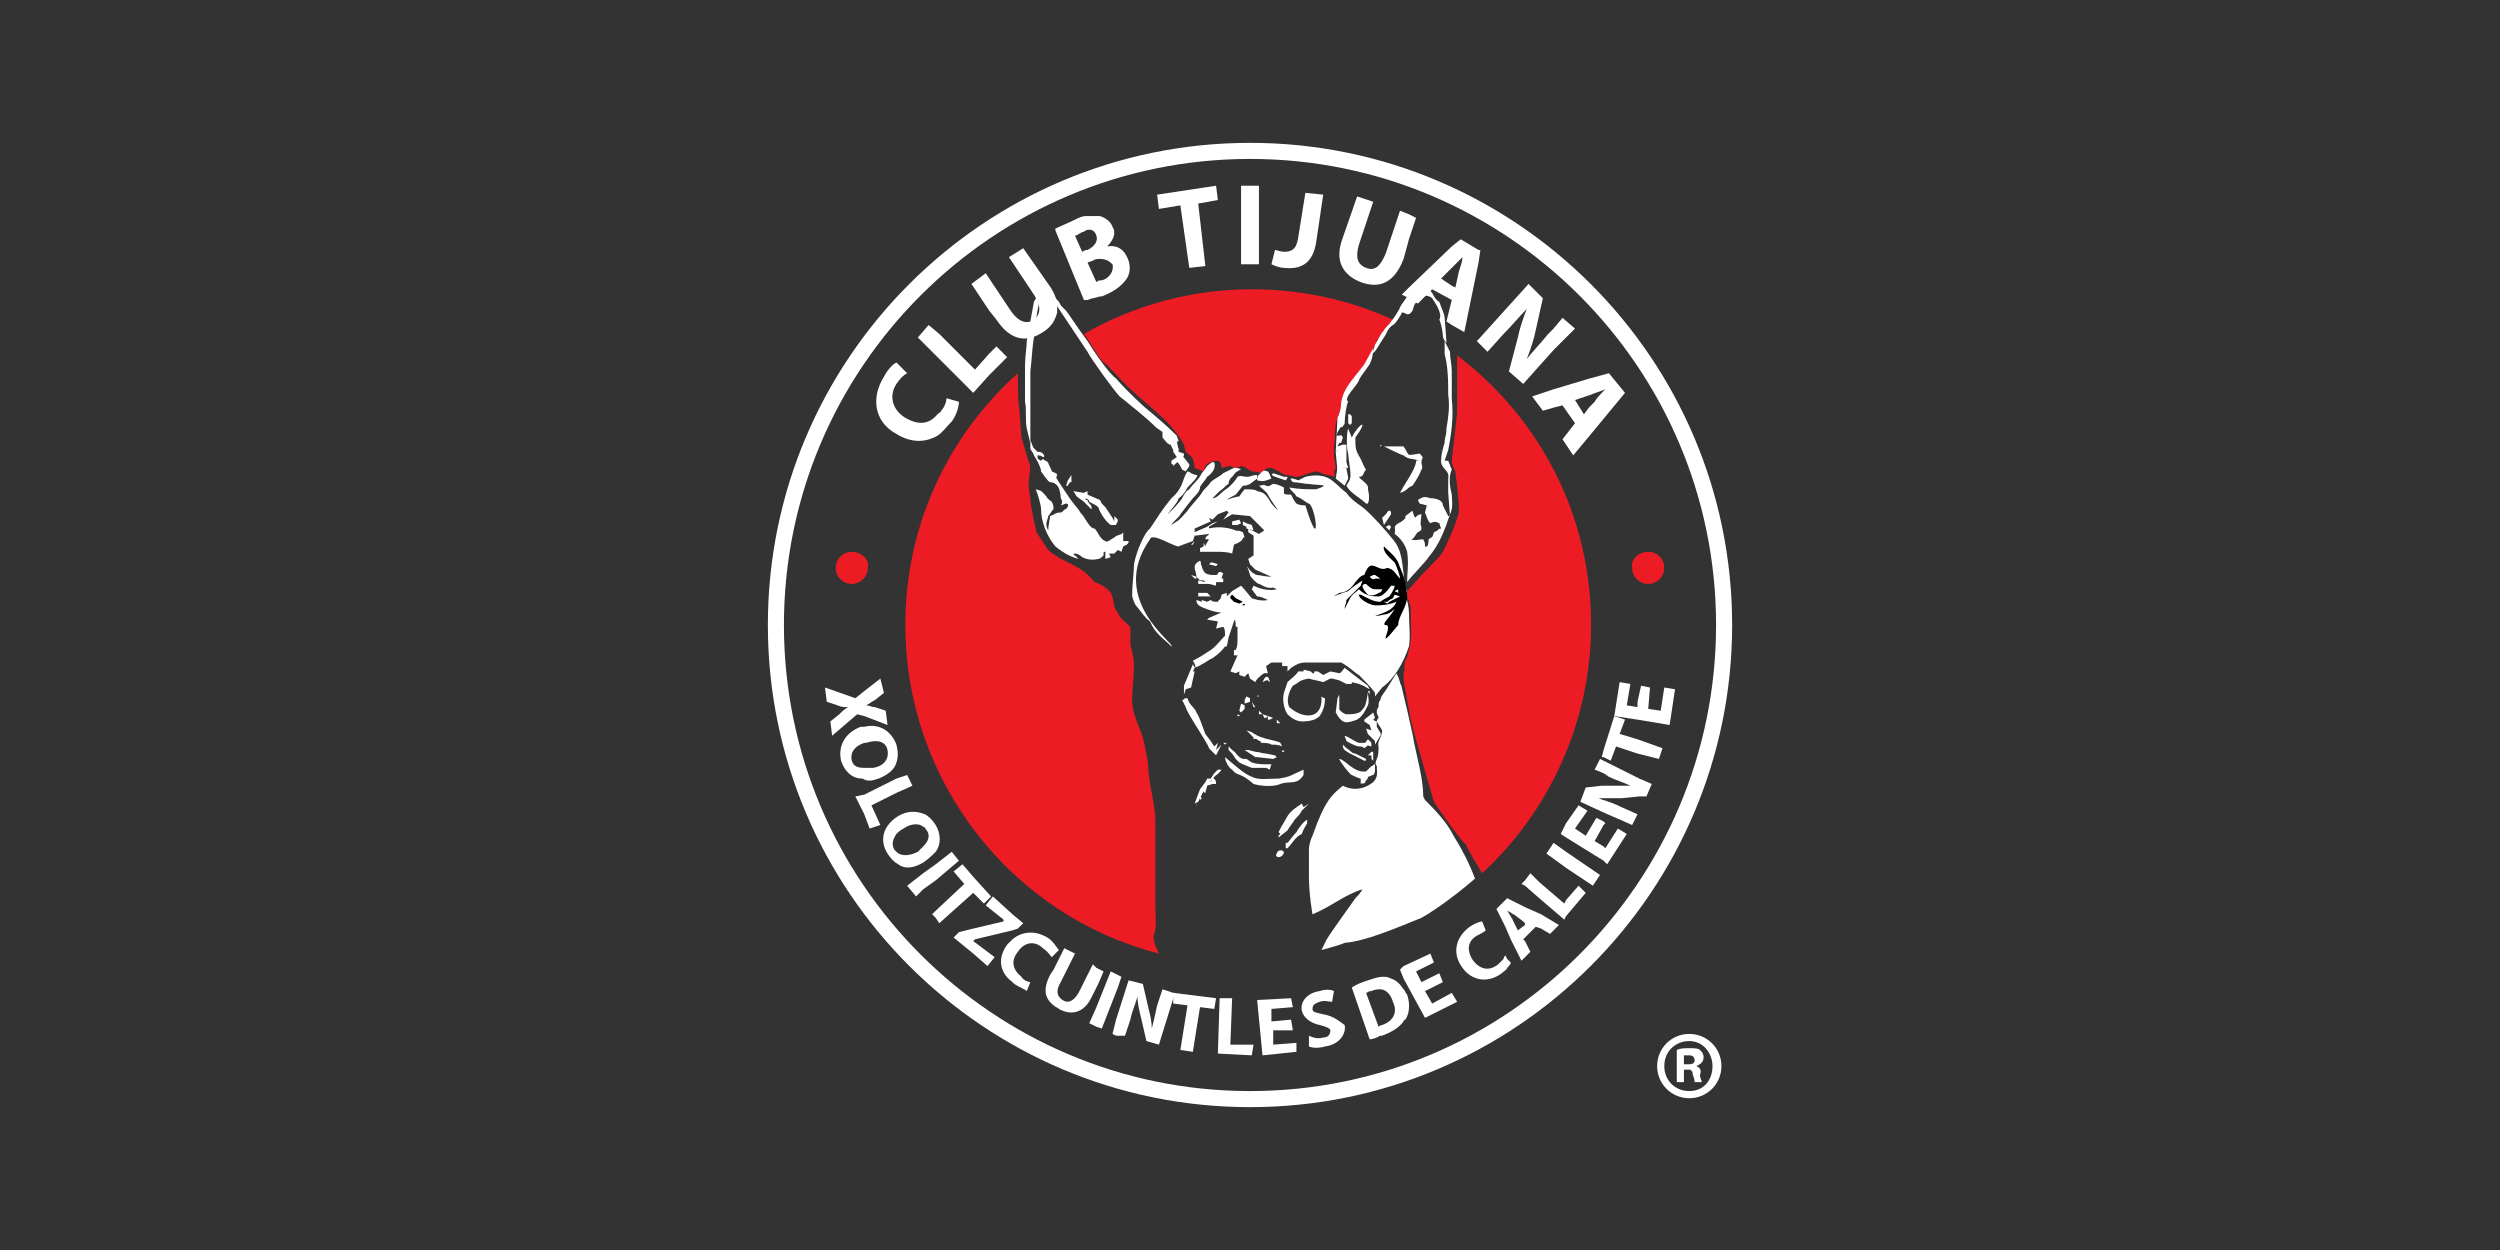 <svg xmlns="http://www.w3.org/2000/svg" xmlns:xlink="http://www.w3.org/1999/xlink" id="Capa_1" x="0px" y="0px" viewBox="0 0 140 70" style="enable-background:new 0 0 140 70;" xml:space="preserve"><rect x="0" y="0" width="140" height="70" fill="#333333" stroke="none"/><style type="text/css">	.st0{fill:none;}	.st1{fill:#FFFFFF;}	.st2{fill:#ED1C24;}</style><rect x="0.2" y="0.1" class="st0" width="139.7" height="69.8"></rect><g>	<path class="st1" d="M70,8C55.1,8,43,20.1,43,35c0,14.9,12.1,27,27,27s27-12.1,27-27C97,20.1,84.9,8,70,8z M70,61.1  c-14.4,0-26.1-11.7-26.1-26.1C43.9,20.6,55.6,8.9,70,8.9c14.4,0,26.1,11.7,26.1,26.1C96.1,49.4,84.4,61.1,70,61.1z"></path>	<path class="st2" d="M64.7,50.8c0-1.5,0-3.3,0-4.8c0-1-0.4-2.2-0.4-3.1c0-0.3-0.2-1.1-0.3-1.6c-0.2-0.6-0.6-1.4-0.6-2  c0-0.7,0.1-1.4,0.1-2.1c0-0.4-0.1-0.7-0.2-1.1l0-1c-0.2-0.2-0.6-0.5-0.6-0.6c0,0-0.3-0.5-0.3-0.5c0-0.1-0.1-0.7-0.2-0.8  c-0.2-0.3-0.6-0.5-0.9-0.6c-0.9-1.1-1.7-1-2.6-1.8c-0.2-0.3-0.4-0.6-0.6-0.9c-0.1-0.1-0.4-1.7-0.4-1.9c0-0.2-0.1-0.6-0.1-0.9l0.1-1  c-0.2-0.5-0.3-1-0.5-1.6c0,0-0.1-1.4-0.1-1.4c-0.1-0.7-0.1-1.5-0.1-2.2c-3.9,3.5-6.3,8.5-6.3,14.1c0,8.8,6,16.3,14.2,18.4  c-0.2-0.4-0.3-0.7-0.3-1C64.8,52,64.7,51.2,64.7,50.8z"></path>	<path class="st2" d="M63.1,21.6c0.6,0.6,2,1.7,2.5,2.3c0,0,0.5,0.6,0.7,1c0,0.1,0.1,0.3,0.1,0.4c0.1,0.1,0.4,0.3,0.4,0.4  c0,0,0.1,0.3,0.1,0.5l0.5,0.2l0.1-0.3c0-0.1,0.4-0.3,0.6-0.3c0.2,0,0.3,0.1,0.3,0.4c0.1,0,0.3-0.1,0.4-0.1c0.2,0,0.3,0.1,0.4,0.1  c0.1,0,0.3-0.1,0.3-0.1c0.2,0,0.4,0.2,0.6,0.3c0.2,0,0.3,0,0.5,0.1c0.2-0.2,0.3-0.3,0.5-0.3c0.3,0,0.6,0.3,0.9,0.4  c0.2,0,0.5,0.1,0.6,0.1c0.3,0,0.8-0.3,1.2-0.3c0.2,0.1,0.4,0.2,0.6,0.2l0.3,0.1c0.1-0.1,0-0.2,0-0.3c0,0,0.1-0.1,0.1-0.2  c0-0.2-0.1-0.5-0.1-0.7c0-0.2,0-0.3,0-0.5c0.1-0.5,0-1.1,0.2-1.6c0.1-0.2,0.2-0.3,0.2-0.5c0.1-0.2,0.1-0.5,0.1-0.7  c0.1-0.2,0.2-0.4,0.3-0.6c0.3-0.4,0.7-0.9,1-1.3c0.1,0,0.1-0.1,0.2-0.1c0.1-0.5,0.3-1,0.6-1.4c0.2-0.2,0.4-0.5,0.6-0.7  c0-0.1,0.1-0.1,0.1-0.2c-2.4-1.1-5.1-1.7-7.9-1.7c-3.4,0-6.6,0.9-9.4,2.5c0.3,0.4,0.7,1.1,1,1.5C62,20.4,62.7,21.2,63.1,21.6z"></path>	<path class="st2" d="M89.1,35c0-6.2-2.9-11.6-7.5-15.1c0,0.1,0,0.2,0,0.3c0,0.4,0,1,0,1.1c0,0.6,0,1.2,0,1.8l-0.3,2.7  c0,0.2,0.1,0.4,0.2,0.6c0.1,0.8,0.2,1.6,0.2,2.3c-0.3,1-0.6,1.6-0.9,2.2c-0.2,0.3-0.5,0.6-1,1.1c-0.4,0.4-0.6,0.7-1,1.1v0.2v0.2  l0.1,0.1l0,0.1L79,34l0,0.3l0,0.1c0,0.7,0.1,1.3-0.1,2l-0.1,0.4L78.7,37c-0.1,0.2,0,0.5-0.1,0.7l0,0.4l0.4,2.2  c0.1,0.5,1.3,4.6,1.3,4.6l0.2,0.3c0.2,0.3,1.4,2,1.6,2.1c0.1,0.3,0.6,1.1,0.9,1.6C86.7,45.5,89.1,40.5,89.1,35z"></path>	<g>		<path class="st1" d="M90.1,20.9L89,21.2l-2,0.6l-1.2,0.4l0.6,0.8l0.7-0.2l0.4-0.1l0.7,1l-0.7,0.9l0.6,0.9l1-1.2l1.9-2.3L90.1,20.9   z M89.3,22.5L89,22.8l-0.3,0.4l-0.5-0.8l0.9-0.3l0,0c0.2-0.1,0.6-0.2,0.8-0.3l0,0C89.7,22,89.4,22.3,89.3,22.5"></path>		<path class="st1" d="M62,13.8L62,13.8c0.4-0.4,0.5-0.8,0.3-1.1c-0.1-0.3-0.4-0.5-0.7-0.6c0,0,0,0-0.1,0c-0.2,0-0.4,0-0.7,0   c-0.2,0-0.4,0.1-0.6,0.2c-0.4,0.2-0.9,0.4-1.1,0.5l0,0l0,0.1l1.6,3.9c0.1,0,0.1,0,0.2,0c0.2-0.1,0.4-0.1,0.7-0.2c0,0,0.1,0,0.1,0   c0.8-0.3,1.2-0.7,1.4-1c0.2-0.3,0.2-0.7,0.1-1C63,14,62.6,13.7,62,13.8 M60.6,14.1l-0.4-0.9c0.1,0,0.2-0.1,0.4-0.2   c0.1,0,0.2-0.1,0.2-0.1c0.3-0.1,0.5,0,0.6,0.3c0.1,0.3-0.1,0.6-0.5,0.8l-0.1,0L60.6,14.1z M61.7,15.7c0,0-0.1,0-0.1,0   c-0.1,0-0.2,0.1-0.2,0.1l-0.5-1.1l0.3-0.1c0.1-0.1,0.3-0.1,0.4-0.1c0.3,0,0.5,0.1,0.7,0.3C62.4,15.2,62.1,15.6,61.7,15.7"></path>		<path class="st1" d="M58.7,15.9l-1.4-2l-0.8,0.5l1.4,2.1c0.4,0.6,0.4,1.1,0,1.4c-0.4,0.3-0.9,0.1-1.3-0.5l-1.2-1.8l-0.2-0.3   l-0.8,0.6l1,1.5l0.4,0.5c0.8,1.2,1.7,1.3,2.6,0.7c0.5-0.3,0.7-0.7,0.8-1.1c0-0.2,0-0.4,0-0.6C59.1,16.6,59,16.3,58.7,15.9"></path>		<polygon class="st1" points="55.4,19.8 54.6,20.7 52.6,18.7 52,18.2 51.4,18.9 52.6,20.1 54.5,22 55.4,21 56.4,20 55.8,19.4   "></polygon>		<path class="st1" d="M52.7,23c0,0.1-0.1,0.1-0.2,0.2c-0.5,0.6-1.1,0.6-1.8,0.2c-0.8-0.5-0.9-1.3-0.5-1.9c0.2-0.3,0.4-0.5,0.6-0.6   l-0.6-0.6c-0.2,0.1-0.5,0.4-0.7,0.8c-0.7,1.1-0.6,2.5,0.7,3.2c0.8,0.5,1.6,0.5,2.3,0.1c0.3-0.2,0.5-0.5,0.8-0.8   c0.3-0.4,0.4-0.9,0.4-1.1L53,22.3C53,22.5,52.9,22.8,52.7,23"></path>		<polygon class="st1" points="68.1,10.4 64.8,10.9 64.9,11.7 66.1,11.5 66.6,15 67.5,14.9 67.1,11.4 68.2,11.2   "></polygon>		<path class="st1" d="M88.2,18.4l-0.7-0.6L87,18.4l-0.3,0.3c-0.4,0.5-0.8,0.9-1.2,1.4l0,0c0.2-0.5,0.4-1.1,0.5-1.6l0.4-1.8   l-0.8-0.8L82.8,19l-0.1,0.1l0.1,0.1l0.5,0.5l0.9-1c0.5-0.5,0.9-1,1.3-1.4l0,0c-0.2,0.5-0.4,1.1-0.5,1.6l-0.5,1.9l0.8,0.7l1.7-1.9   L88.2,18.4z"></path>		<path class="st1" d="M78.9,13.4l0.4-1.2L78.9,12l-0.5-0.2l-0.8,2.4c-0.3,0.7-0.6,1-1.1,0.8c-0.5-0.2-0.6-0.6-0.4-1.3l0.8-2.4   L76,11l-0.8,2.3c-0.5,1.3,0,2.1,1,2.5c1.1,0.4,1.9,0,2.4-1.3L78.9,13.4z"></path>		<rect x="69.5" y="10.4" class="st1" width="1" height="4.4"></rect>		<path class="st1" d="M82.9,14L82.8,14l-1-0.6l-0.5,0.4l-2.4,2.3l-0.4,0.4l0.4,0.2l0.5,0.3l0.8-0.8l1.1,0.6L81,18l0.3,0.2l0.7,0.4   l0.8-3.9L82.9,14z M81.7,15.2l-0.2,0.9L81.3,16l-0.6-0.4l0.6-0.6l0,0c0.2-0.2,0.4-0.4,0.6-0.6l0,0C81.9,14.6,81.8,14.9,81.7,15.2"></path>		<path class="st1" d="M72.7,13.3c-0.1,0.7-0.4,0.8-0.8,0.8c-0.2,0-0.4-0.1-0.5-0.1l-0.2,0.8c0.2,0.1,0.5,0.2,0.7,0.2   c0.9,0.1,1.6-0.2,1.8-1.4l0.4-2.7l-1-0.1L72.7,13.3z"></path>		<polygon class="st1" points="54.6,52.6 56.7,52.1 57,52 57.3,51.7 56.7,51.2 55.6,50.2 55.2,50.7 56.2,51.5 56.2,51.6 54.5,52    53.7,52.2 53.4,52.5 54.5,53.4 55.3,54.1 55.7,53.6 54.5,52.7   "></polygon>		<path class="st1" d="M61.8,54.4l-0.4-0.2L61.2,54l-0.8,1.6c-0.3,0.5-0.6,0.6-0.9,0.4c-0.3-0.2-0.4-0.5-0.1-1l0.8-1.6l-0.6-0.3   l-0.6,1.2l-0.2,0.3c-0.4,0.8-0.3,1.3,0.2,1.7c0.1,0.1,0.2,0.1,0.3,0.2c0.7,0.4,1.4,0.2,1.8-0.6l0.4-0.8L61.8,54.4z"></path>		<path class="st1" d="M65.7,55.6l-0.6-0.2l-0.3,0.9c-0.1,0.5-0.2,0.9-0.3,1.3l0,0c0-0.4-0.1-0.8-0.2-1.2L64,55.1l-0.8-0.2l-0.7,2.2   l-0.2,0.8l0.2,0.1L63,58l0.3-0.9c0.1-0.5,0.3-0.9,0.4-1.3l0,0c0,0.4,0.1,0.8,0.2,1.2l0.3,1.3l0.7,0.2l0.9-2.9L65.7,55.6L65.7,55.6   L65.7,55.6z"></path>		<path class="st1" d="M58.9,53.6L58.9,53.6l0.4-0.4c-0.1-0.1-0.2-0.3-0.4-0.5c0,0-0.1-0.1-0.1-0.1c-0.7-0.5-1.5-0.5-2.1,0   c-0.1,0.1-0.2,0.2-0.3,0.3c-0.5,0.7-0.5,1.5,0.3,2.1c0,0,0.1,0.1,0.1,0.1c0.3,0.2,0.6,0.3,0.7,0.4l0.2-0.5c-0.1,0-0.4-0.1-0.5-0.3   c-0.5-0.4-0.6-0.9-0.2-1.4c0.4-0.6,1-0.6,1.4-0.2C58.7,53.3,58.8,53.5,58.9,53.6"></path>		<polygon class="st1" points="62.8,54.7 62.6,54.6 62.2,54.4 61.4,56.4 61,57.3 61.4,57.5 61.7,57.6 62.6,55.3   "></polygon>		<polygon class="st1" points="50.2,44.4 51.1,44 50.8,43.4 50.2,43.6 48.4,44.5 47.9,44.6 48.4,45.6 48.7,46.4 49.3,46.2    48.8,45.1   "></polygon>		<polygon class="st1" points="54.5,50 55.1,50.6 55.5,50.2 54.5,49.1 53.9,48.4 53.4,48.8 54,49.5 52.4,51 52.2,51.2 52.4,51.4    52.6,51.7 54.5,50   "></polygon>		<path class="st1" d="M48.4,40.1l1.3,0.5l-0.1-0.8l-0.6-0.2c-0.2,0-0.3-0.1-0.5-0.1l0,0c0.2-0.1,0.3-0.2,0.5-0.3l0.5-0.4L49.3,38   l-0.9,0.7l-0.5,0.4l-1.7-0.6l0.1,0.8l0.6,0.2c0.2,0.1,0.4,0.1,0.6,0.1l0,0c-0.2,0.1-0.3,0.2-0.5,0.4l-0.5,0.4l0.1,0.8L48,40   L48.4,40.1z"></path>		<path class="st1" d="M49.2,43.6c0.5-0.2,0.9-0.5,1-0.9c0.1-0.3,0.1-0.6,0-1l0,0c-0.3-0.8-1-1.2-1.8-1c-0.1,0-0.1,0-0.2,0   c-0.8,0.3-1.3,1-1.1,1.9c0.2,0.6,0.6,1,1.2,1C48.6,43.8,48.9,43.7,49.2,43.6 M47.7,42.6c-0.1-0.4,0.1-0.8,0.7-1c0,0,0,0,0.1,0   c0.6-0.2,1.1-0.1,1.2,0.4c0.1,0.5-0.2,0.9-0.8,1C48.7,43,48.5,43,48.4,43C48,43,47.8,42.9,47.7,42.6"></path>		<polygon class="st1" points="53.7,48.2 53.3,47.7 52.4,48.4 51.7,48.9 50.8,49.6 51.3,50.2 51.7,49.8 52.4,49.3   "></polygon>		<path class="st1" d="M51.7,48.3C51.8,48.3,51.8,48.3,51.7,48.3c0.3-0.2,0.5-0.4,0.7-0.6c0.3-0.4,0.3-1,0-1.5c0,0,0,0,0,0   c-0.2-0.3-0.4-0.5-0.6-0.6c-0.5-0.2-1-0.2-1.5,0.1c0,0,0,0,0,0c-0.8,0.5-1.1,1.3-0.6,2.1c0.2,0.3,0.4,0.5,0.6,0.6   C50.7,48.7,51.2,48.6,51.7,48.3 M50.2,47.7c0,0-0.1-0.1-0.1-0.1c-0.2-0.3-0.1-0.6,0.1-0.9c0.1-0.1,0.2-0.2,0.4-0.3   c0.4-0.3,0.9-0.3,1.1-0.1c0.1,0,0.1,0.1,0.2,0.2c0.2,0.3,0.1,0.6-0.2,0.9c-0.1,0.1-0.2,0.2-0.3,0.3C51,47.9,50.5,48,50.2,47.7"></path>		<polygon class="st1" points="90.7,41.1 91,40.3 90.4,40.1 89.8,42 89.7,42.4 89.8,42.4 90.2,42.6 90.5,41.8 91.7,42.2 92.9,42.5    93.1,41.9 91.7,41.4   "></polygon>		<polygon class="st1" points="87,47.2 86.6,47.8 87.7,48.6 89.2,49.6 89.6,49 87.7,47.7   "></polygon>		<path class="st1" d="M85.4,50.8l-0.8-0.4l-0.2-0.1l-0.1,0.1l-0.5,0.5l0.5,1l0.3,0.7l0.6,1.2l0.2-0.2l0.3-0.3l-0.3-0.6l-0.1-0.1   l0.1-0.1l0.6-0.6l0.3,0.1l0.5,0.3l0.5-0.5l-1-0.6L85.4,50.8z M85.4,51.8L85,52.1l-0.3-0.6c0-0.1-0.1-0.1-0.1-0.2   c-0.1-0.1-0.1-0.2-0.2-0.3l0,0l0.2,0.1c0.1,0.1,0.2,0.1,0.3,0.2l0.4,0.3l0.1,0.1L85.4,51.8z"></path>		<polygon class="st1" points="89.9,47.5 89.8,47.4 89.3,47.1 89.8,46.2 89.9,46.1 89.8,46 89.4,45.8 88.8,46.8 88.2,46.4    88.9,45.4 88.4,45.1 87.7,46.1 87.4,46.7 87.7,46.9 89.8,48.2 90,48.4 91.1,46.7 90.6,46.4   "></polygon>		<polygon class="st1" points="87.7,50.4 87.6,50.6 86.2,49.4 85.7,48.9 85.4,49.3 85.2,49.5 85.4,49.6 86.2,50.3 87.6,51.5    87.7,51.3 88.8,50 88.4,49.6   "></polygon>		<polygon class="st1" points="93.2,38.5 93,39.8 92.3,39.7 92.4,38.5 91.9,38.4 91.7,39.3 91.7,39.6 91.1,39.5 91.3,38.3    90.7,38.2 90.4,40.1 91.7,40.3 93.5,40.6 93.8,38.6   "></polygon>		<path class="st1" d="M89.8,42.6l-0.2-0.1l-0.3,0.6l0.5,0.2l0.3,0.2c0.4,0.2,0.8,0.3,1.2,0.5l0,0c-0.4,0-0.8,0-1.2,0l-0.4,0   l-0.9,0.1l-0.3,0.8l1.3,0.6l1.6,0.7l0.3-0.6l-0.9-0.4c-0.4-0.2-0.7-0.3-1-0.4c-0.1,0-0.2-0.1-0.3-0.1l0,0c0.1,0,0.2,0,0.3,0   c0.3,0,0.7,0,1,0l1-0.1l0.4,0l0.3-0.7l-0.7-0.3L89.8,42.6z"></path>		<polygon class="st1" points="69,55.9 68.3,55.9 68.2,59 70.1,59.1 70.2,58.5 68.9,58.5   "></polygon>		<polygon class="st1" points="71.3,58.5 71.3,57.7 72.4,57.7 72.3,57.1 71.2,57.2 71.2,56.5 72.4,56.4 72.3,55.9 70.4,56    70.7,59.1 72.6,58.9 72.6,58.4   "></polygon>		<path class="st1" d="M84.3,53.5c0,0-0.1,0.1-0.1,0.2c-0.1,0.1-0.2,0.2-0.3,0.3c-0.5,0.4-1,0.3-1.4-0.2c-0.4-0.6-0.3-1.1,0.2-1.4   c0.2-0.1,0.4-0.2,0.5-0.3l-0.2-0.5c-0.1,0-0.4,0.1-0.7,0.3c-0.8,0.6-1,1.5-0.4,2.3c0.5,0.7,1.4,0.9,2.2,0.3c0,0,0,0,0,0   c0.1-0.1,0.3-0.2,0.3-0.3c0.1-0.1,0.2-0.2,0.2-0.3l-0.2-0.2L84.3,53.5z"></path>		<polygon class="st1" points="65.7,55.6 65.7,55.6 65.7,55.6 65.7,55.9 65.7,56.2 65.7,56.2 66.5,56.3 66.1,58.8 66.8,58.9    67.2,56.4 68,56.5 68.1,55.9 65.7,55.6   "></polygon>		<path class="st1" d="M74.1,56.8c-0.4-0.1-0.6-0.1-0.6-0.3c0-0.2,0.1-0.3,0.4-0.4c0.3-0.1,0.5,0,0.7,0l0.1-0.6   c-0.2-0.1-0.5-0.1-0.8,0c-0.7,0.1-1.1,0.6-1,1.1c0.1,0.4,0.5,0.7,1,0.8c0.4,0.1,0.6,0.2,0.6,0.3c0,0.2-0.1,0.4-0.4,0.4   c-0.3,0.1-0.6,0-0.8-0.1l0,0.6c0.2,0.1,0.6,0.1,0.9,0c0.8-0.1,1.2-0.7,1.1-1.2C75,57.2,74.7,56.9,74.1,56.8"></path>		<polygon class="st1" points="80.2,56.2 79.8,55.5 80.8,55 80.6,54.5 79.6,55 79.3,54.4 80.3,53.9 80.1,53.4 78.6,54.1 78.4,54.3    78.6,54.8 79.8,57 81.6,56.1 81.3,55.6   "></polygon>		<path class="st1" d="M78.6,55.4c-0.2-0.3-0.4-0.5-0.7-0.6c-0.2-0.1-0.3-0.1-0.5-0.1c-0.2,0-0.5,0.1-0.8,0.2   c-0.3,0.1-0.6,0.2-0.9,0.4l1,2.9c0.2,0,0.4-0.1,0.6-0.2c0,0,0.1,0,0.1,0c0.5-0.2,0.9-0.4,1.2-0.8c0,0,0-0.1,0.1-0.1   c0.2-0.3,0.3-0.8,0.1-1.4C78.7,55.6,78.7,55.5,78.6,55.4 M77.4,57.4C77.4,57.4,77.4,57.4,77.4,57.4c-0.1,0-0.2,0.1-0.2,0.1   l-0.7-1.9c0.1,0,0.1-0.1,0.3-0.1c0.2-0.1,0.4-0.1,0.5-0.1c0.3,0,0.6,0.3,0.7,0.7C78.3,56.7,78,57.2,77.4,57.4"></path>		<path class="st1" d="M94.6,57.9L94.6,57.9L94.6,57.9c-1,0-1.8,0.8-1.8,1.8c0,1,0.8,1.8,1.8,1.8c0,0,0,0,0,0c1,0,1.8-0.8,1.8-1.8   C96.4,58.7,95.6,57.9,94.6,57.9 M94.6,61.1L94.6,61.1c-0.8,0-1.4-0.6-1.4-1.4c0-0.8,0.6-1.4,1.4-1.4h0c0,0,0,0,0,0   c0.8,0,1.3,0.7,1.3,1.4C95.9,60.5,95.4,61.1,94.6,61.1 M95,59.7L95,59.7c0.2-0.1,0.4-0.2,0.4-0.5c0-0.2-0.1-0.3-0.2-0.4   c-0.1-0.1-0.3-0.1-0.6-0.1l0,0c-0.3,0-0.5,0-0.7,0.1v1.8h0.4v-0.7h0.2c0,0,0.1,0,0.1,0c0.1,0,0.2,0.1,0.2,0.3   c0.1,0.2,0.1,0.4,0.1,0.4h0.4c0-0.1-0.1-0.2-0.1-0.4C95.3,59.9,95.2,59.8,95,59.7 M94.6,59.6c0,0-0.1,0-0.1,0h-0.2v-0.5   c0,0,0.1,0,0.2,0c0,0,0.1,0,0.1,0c0.2,0,0.3,0.1,0.3,0.3C94.9,59.5,94.8,59.6,94.6,59.6"></path>	</g>	<path class="st2" d="M92.3,30.9c0.5,0,0.9,0.4,0.9,0.9c0,0.5-0.4,0.9-0.9,0.9c-0.5,0-0.9-0.4-0.9-0.9  C91.3,31.3,91.8,30.9,92.3,30.9"></path>	<path class="st2" d="M47.7,30.9c-0.5,0-0.9,0.4-0.9,0.9c0,0.5,0.4,0.9,0.9,0.9s0.9-0.4,0.9-0.9C48.7,31.3,48.2,30.9,47.7,30.9"></path>	<path class="st1" d="M73.9,53.2L73.9,53.2L73.9,53.2z"></path>	<path class="st1" d="M74,53.2c0.1-0.2,0.3-0.6,0.3-0.6c0.3-0.5,1.4-2,1.6-2.3c0.1-0.1,0.3-0.3,0.4-0.5c-1,0.3-1.8,1-2.8,1.4  c0,0-0.2-1.1-0.2-2.1c0-0.6,0-1.2,0-1.5c0-0.3,0.1-0.6,0.2-0.8c0.7-2,1.1-2.3,1.7-2.8c0.6,0.3,1.2,0.2,1.7-0.2  c0.3-0.3,0.2-0.6,0.2-0.9c-0.1-0.2-0.1-0.1,0-0.4c0.1-0.2,0.1-0.5,0.1-0.7c-0.1-0.3,0.2-0.5,0.2-0.9c-0.1-0.2-0.2-0.3-0.3-0.5  c0-0.1,0.1-0.2,0.1-0.2c0-0.1-0.1-0.2-0.1-0.3c0-0.1,0-0.2,0.1-0.3c0-0.2,0-0.3,0.1-0.4c0-0.2,0.3-0.5,0.4-0.7l0.5-0.8l0.1,0.2  l0.1,0.3c0,0.1,0.1,0.2,0.1,0.3c0.2,0.8,0.4,1.7,0.6,2.6c0.2,1.2,0.6,2.4,0.6,3.5l0.1,0.2c0.5,0.5,1.2,1.2,1.6,2  c0.5,0.8,0.9,1.6,1.2,2.4c-0.8,0.7-2.1,1.7-3,2.2c-1.5,0.6-3.1,1.3-4.3,1.4C75.1,52.9,74.4,53.1,74,53.2"></path>	<path class="st1" d="M71.6,48L71.6,48c-0.1,0-0.2-0.1-0.1-0.2c0-0.1,0.2-0.3,0.4-0.1C71.9,47.8,71.8,48,71.6,48"></path>	<path class="st1" d="M72.1,47.5l-0.1,0c0-0.1,0-0.2,0-0.3l0.1,0c0.1-0.1,0.3-0.4,0.5-0.6c0.1-0.2,0.4-0.6,0.6-0.7  c0,0.1,0,0.1,0,0.2c-0.1,0.2-0.2,0.3-0.3,0.6C72.5,46.9,72.4,47.2,72.1,47.5"></path>	<path class="st1" d="M71.6,46.9v-0.1l0.1-0.1l-0.1-0.1l0.1-0.2l0,0c0.1-0.2,0.3-0.5,0.4-0.7c0.2-0.3,0.5-0.5,0.8-0.7l0.1,0.2  l0.3-0.2l-0.1,0.1L73,45.3l0.1-0.1l-0.2,0.2c-0.1,0.2-0.2,0.3-0.4,0.5c-0.1,0.2-0.3,0.4-0.4,0.6L71.6,46.9z"></path>	<path d="M71.8,46.2"></path>	<path class="st1" d="M67,45.1L67,45.1C67,45,67.1,45.1,67,45.1L67,45.1z"></path>	<path class="st1" d="M66.9,45l0.3-0.8l0.3-0.4l0.1-0.2l0.2,0l0.2-0.3l0.2-0.2h0.2c-0.1,0.2-0.3,0.3-0.4,0.4l-0.1,0.2h-0.1v0.1  l0.1-0.2c0.2,0,0.2,0.2,0.2,0.3h-0.2L67.6,44c0,0.1-0.1,0.3-0.1,0.4c-0.1,0-0.1-0.1-0.1-0.1c-0.1,0.2-0.2,0.4-0.3,0.6L66.9,45z"></path>	<polygon class="st1" points="67.2,44.8 67.2,44.6 67.3,44.7 67.2,44.8  "></polygon>	<path class="st1" d="M76.2,43.9H76H76.2l0-0.3c-0.1,0-0.5-0.2-0.5-0.2c-0.1,0-0.7-0.8-0.7-0.9c0.3,0,0.8,0.8,1.5,0.7l0.3-0.3  c0.1,0,0.1-0.1,0.2-0.1c0,0.1,0,0.2,0,0.3c0,0.1,0,0.2-0.1,0.3c-0.1,0-0.2,0.1-0.3,0.1c0,0.1,0,0.1-0.1,0.2  C76.4,44,76.3,43.8,76.2,43.9L76.2,43.9L76.2,43.9z"></path>	<path class="st1" d="M69,43.1c-0.2-0.1-0.4-0.5-0.4-0.7c0.5,0.4,1,0.9,1.5,1.1c0.4,0.2,0.9,0.1,1.5,0.1c0.7-0.1,0.7-0.2,1.4-0.5  l0,0.3c-0.4,0.6-0.7,0.3-1.3,0.5c-0.4,0.2-1.2,0.1-1.5,0C69.4,43.2,69.3,43.5,69,43.1"></path>	<path d="M67.8,44"></path>	<polygon class="st1" points="76.8,42.5 76.8,42.3 76.6,42.3 76.8,42.1 76.9,42.1 76.9,42.6  "></polygon>	<path class="st1" d="M75.2,41.7c0.1,0.1,0.1,0.1,0.2,0.2c0.2,0.1,0.3,0.3,0.5,0.3c0.2,0.1,0.4,0.2,0.6,0.3c0,0.1,0,0.1-0.1,0.1  c-0.2-0.1-0.6-0.3-0.8-0.4C75.3,42,75.2,42,75.2,41.7"></path>	<path class="st1" d="M71.1,43.1l-0.2-0.1L70.5,43l-0.4,0l-0.5-0.2l-0.2-0.1l-0.2-0.2L69,42.2l-0.2-0.2l0-0.2l0.2,0.2  c0.2,0.1,0.3,0.4,0.6,0.5l0.2,0l0.3,0.2c0.3,0.1,0.6,0.1,0.9,0.1h0.2L71.1,43.1z"></path>	<path class="st1" d="M70.4,42.4l-0.1,0l-0.6-0.4h0.2l0.4,0.1c0.2,0,0.4,0.1,0.6,0.1l0.5,0.1l0.1,0.1l-0.2,0.1L70.4,42.4z"></path>	<path class="st1" d="M68.1,42.3l-0.4-0.4c0-0.2-1.2-1.9-1.3-2.3l-0.2-0.4c0.1,0,0.2-0.1,0.1-0.1l0.2,0c0.1,0.4,0.4,0.5,0.5,0.8  c0.2,0.3,0.3,0.7,0.5,1.2l0.3,0.4l0.2,0.3l0.2-0.2L68.1,42l0.3-0.3l-0.2,0.4L68.1,42.3z"></path>	<path class="st1" d="M76.4,41.9c-0.1-0.1-0.2-0.1-0.3-0.1c-0.2,0-0.7-0.3-0.7-0.3c0-0.1-0.1-0.2-0.1-0.3c0.3,0.1,0.5,0.3,0.8,0.4  h0.3c0.1,0,0.1-0.1,0.2-0.2c0.2,0.2,0.2,0.1,0.2,0.4c-0.1,0-0.3-0.1-0.2-0.1c0,0,0,0,0,0C76.6,41.8,76.5,41.8,76.4,41.9"></path>	<path class="st1" d="M71.8,42.1c-0.1-0.1,0.2-0.1,0.1,0L71.8,42.1z"></path>	<polygon class="st1" points="68.6,41.7 68.5,41.6 68.7,41.6  "></polygon>	<path class="st1" d="M71.2,41.7c-0.1-0.1-0.4-0.1-0.6-0.1v-0.1c-0.2,0-0.2-0.2-0.4-0.1c0,0,0-0.1,0-0.1l-0.4-0.4l0.3,0.1  c0.1,0.1,0.5,0.3,0.6,0.3c0.2,0.1,0.9,0.2,1,0.3l0.1,0.2C71.6,41.7,71.4,41.7,71.2,41.7"></path>	<path class="st1" d="M77,41.7v-0.2l-0.4-0.4l-0.1-0.3l0.3,0.1l-0.1-0.3l-0.3-0.2v-0.1l0.5-0.4l0.1,0.3l-0.1,0.1  c0.1,0.1,0.2,0.1,0.2,0.1l0,0.3c0.1,0.2,0.3,0.4,0.2,0.5L77,41.7z"></path>	<path class="st1" d="M74.8,39.9l0.1-0.8l0.1-0.2v0.1l0,0.5c0,0.1,0,0.2,0,0.2c0,0.1,0.3,0.3,0.4,0.3c0.2,0,0.5,0,0.7-0.1  c0.1,0,0.3-0.3,0.3-0.3c0.1-0.1,0.2-0.8,0.2-0.8c0,0.1,0.1,0.5,0,0.7c-0.2,0.4-0.3,0.6-0.6,0.8C75.4,40.5,75.2,40.6,74.8,39.9"></path>	<polygon class="st1" points="71.5,40.5 71.5,40.5 71.5,40.3 71.7,40.5  "></polygon>	<path class="st1" d="M71.9,38.8l0.2-0.6c0.2-0.2,0.5-0.4,0.6-0.6l0.3,0l0-0.1l0.4,0.1c0.1,0.1,0.2,0.2,0.2,0h0.2l0.3,0.2l0.4-0.2  l0.5,0.1c0.1,0,0.2-0.2,0.3-0.3l1.3,1l0.1,0.2c-0.2-0.1-0.3-0.2-0.6-0.3l-0.4-0.1l0,0.1l-0.3,0L75,38.1l-0.4-0.1L74.5,38l-0.4,0.2  c-0.3-0.1-0.5-0.1-0.8-0.2c-0.6,0.1-0.5,0.2-0.9,0.4c-0.2,0.3-0.4,0.8-0.2,1.2c0.8,0.7,1.9,0.7,1.8-0.6c0.1,0.1,0.2,0.1,0.2,0.1  c0,0.4-0.1,0.7-0.3,1c-0.2,0.2-0.5,0.3-1,0.3c-0.3,0-0.6-0.2-0.8-0.4C71.9,39.7,71.8,39.2,71.9,38.8"></path>	<polygon class="st1" points="71,40.3 71,40.1 71.3,40.2 71.1,40.3  "></polygon>	<polygon class="st1" points="70.9,40.2 70.8,40.2 70.7,40 70.6,40 70.5,40 70.5,39.8 70.7,40 71,40.1  "></polygon>	<path class="st1" d="M69.3,40.1c-0.1-0.1,0.2-0.1,0.1,0L69.3,40.1z"></path>	<polygon class="st1" points="69.4,39.8 69.5,39.4 69.7,39.5 69.7,39.7 69.5,39.9  "></polygon>	<polygon class="st1" points="70.3,39.6 70.3,39.6 70.2,39.6 70.1,39.3 70.3,39.6  "></polygon>	<polygon class="st1" points="69.7,39.4 69.7,39.2 69.8,39 70,39.1 70,39.3  "></polygon>	<path class="st1" d="M70,39.1C70,39.1,70.1,38.9,70,39.1L70,39.1z"></path>	<path class="st1" d="M70.4,39L70.4,39C70.5,38.8,70.5,39.1,70.4,39L70.4,39z"></path>	<path class="st1" d="M77,39v-0.2c-0.2-0.3-0.7-0.8-0.9-1c-0.2-0.1-0.6-0.5-1-0.7c-0.6,0-1.3,0-2,0c-0.3,0-0.5,0.1-0.8,0.3l-0.2,0.2  v-0.3l-0.3,0v-0.2l-0.6,0l-0.3,0.2l0,0l0.1,0.4c-0.1,0-0.2,0-0.2,0c-0.2,0.1-0.5,0.4-0.5,0.5L70,38l-0.1-0.3l-0.2,0.2l-0.3-0.1  l0-0.2l-0.2,0.1l-0.3-0.1l0.4-0.9h-0.2l0-0.3h0.1c0.1-0.2,0.1-0.4,0.1-0.6c0-0.2,0-0.4,0-0.7l-0.1,0c0,0,0-0.6-0.1-0.3l-0.3,0.9  l-0.1,0.5l-0.1,0c-0.2,0.3-0.7,0.7-0.8,0.7c0,0-0.6,0.4-0.9,0.5l-0.1,0.2h0.1l-0.2,0.9l-0.3,0.1l-0.1,0.3l0-0.5l0.5-1.2  c0.2,0.4,0.2,0.1,0-0.2c0.4-0.2,0.7-0.4,1-0.6c0.3-0.2,0.5-0.5,0.8-0.8c0-0.2,0-0.4-0.1-0.5l-0.4,0.1l0.1-0.4l-0.6-0.1l0.1-0.1  l0.7-0.3c-0.3,0-0.6-0.1-1.1-0.3c-0.2-0.1-0.3-0.2-0.3-0.4l0.3,0.1l0-0.1l0.3,0.1h0l0.2-0.1c0.1,0.1,0.2,0.1,0.4,0.1  c0-0.1,0.2-0.1,0.2-0.4l0.3-0.1v0.2l0.3-0.3l0.5-0.3c0.2,0.2,0.5,0.6,0.6,0.7c0,0,0.5,0.2,0.9,0.1c-0.2-0.1-0.4-0.2-0.6-0.2  l-0.3-0.4l0.1-0.2c0.4,0.2,0.9,0.3,1.3,0.2l-0.2-0.1c-0.4,0.1-0.7-0.2-0.8-0.2c-0.1,0-0.5-0.4-0.5-0.5c0,0-0.1-0.4-0.2-0.5l0.1,0.1  c0.1,0.2,0.4,0.4,0.5,0.4c0.1,0,0.5,0.1,0.8,0.1l-0.9-0.4l-0.3-0.3l-0.1-0.3l0.3-0.2l0-1.1l-0.3-0.2l0-0.2l0.6,0.3l0.3-0.2  l-0.8-0.8l-1-0.1l-0.5,0.3l0.3-0.4l-0.1-0.1l-0.5,0.2l-0.3,0.3l-0.2-0.1l0.1,0.2l-0.9,0.4l0,0.2l0.7-0.3l0.3-0.2l0.3-0.1l-0.5,0.3  l0,0.1c1-0.3,2.8,0.4,1.4,0.9l-0.1,0.5c-0.3-0.1-0.6-0.1-0.9-0.1l-0.9,0v-0.2l0.2-0.1v-0.1l0-0.1l0.1,0.2c0-0.1,0.1-0.2,0.2-0.4  l-0.2,0c0-0.2,0.2-0.2,0.2-0.3L66.9,30l-0.1,0.3c-0.3,0.1-0.8,0.3-0.8,0.3c-0.3,0-1.5-0.8-1.6-0.4c-2.4,3.4,1.5,5.9,1.2,6  c-0.5-0.5-0.9-0.7-1.2-1.4c-0.3-0.2-0.6-0.7-0.8-0.9c-0.1-0.2-0.2-0.4-0.2-0.6c0-0.5,0.1-1.3,0.1-1.6c0-0.4,0.5-1.8,0.9-2.1  c0.4-0.6,0.7-1.1,1.2-1.7c0.7-0.6,0.6-1.1,0.9-1.5c0.1,0,0.2,0.1,0.2,0.1c0,0,0.2,0.1,0.3,0.1c0.2,0-0.3,0.5-0.5,0.7  c-0.1,0.2-0.3,0.5-0.5,0.6c0,0.2-0.5,0.7-0.6,0.9c0.1-0.1,0.7-0.7,0.8-0.9c0.1-0.2,0.2-0.4,0.4-0.5c0.2-0.3,0.5-0.5,0.7-0.9  c0.1-0.1,0.3-0.4,0.3-0.4c0,0,0.3-0.3,0.4-0.2c0.1,0.3-0.1,0.6-0.4,0.8c-0.1,0.2-0.4,0.5-0.4,0.6c0,0.2-0.2,0.4-0.4,0.6l-0.7,0.9  c0,0.1-0.5,0.5-0.5,0.6l0.3-0.2c0.2-0.1,0.5-0.5,0.6-0.6c0.2-0.3,0.7-0.8,0.8-1c0.1-0.2,0.3-0.3,0.5-0.6c0.2-0.2,0.5-0.3,0.7-0.5  c0.2-0.1,0.4-0.2,0.6-0.3c0.1,0,0.3,0,0.4,0.1c-0.1,0-0.2,0.1-0.2,0.1c-0.1,0-0.2,0.2-0.3,0.3c-0.1,0.1-0.2,0.2-0.2,0.4  c-0.2,0.1-0.3,0.3-0.5,0.4c-0.1,0.1-0.3,0.3-0.4,0.4c0.2,0,0.4-0.2,0.5-0.3c0.2-0.2,0.3-0.2,0.5-0.4c0.1-0.1,0.3-0.3,0.4-0.5  c0.2-0.1,0.3,0,0.5,0c0.3,0,0.3-0.1,0.6-0.1l0,0.2c-0.3,0.2-0.4,0.4-0.8,0.4c0,0-0.4,0.5-0.4,0.5c-0.2,0.1-0.4,0.2-0.5,0.3  c0.2-0.1,0.6-0.2,0.7-0.2c0,0,0.2-0.3,0.3-0.4c0.3,0,0.6,0,0.7,0.1c0.3,0.1,0.4,0,0.8,0.7c0.8,0.9,0-0.1-0.2-0.5  c0-0.1-0.4-0.4-0.5-0.5c0.2,0,0.2-0.1,0.4,0c0.2,0.1,0.3-0.1,0.4-0.1c0.2,0,0.4,0.1,0.6,0.2c0,0.1,0,0.3,0,0.3  c0,0.1,0.2,0.1,0.4,0.1c0.1,0.2,0.2,0.4,0.3,0.5c0.2,0.1,0.3,0.1,0.5,0.1c0.9,2.9,0.6,0.1,0.2-0.1c-0.1,0-0.4-0.3-0.7-0.4  c-0.1-0.2-0.3-0.3-0.4-0.5c0.6,0.1,0.9,0.1,1.5,0.1c0.9-0.3,0.2-0.2-0.4-0.3c-0.3,0-0.6-0.1-0.9-0.1c-0.4-0.4,0.3-0.1,0.3-0.1  l0.4-0.2c0.4-0.1,0.8-0.1,1.1,0c0.4,0.1,0.8,0.6,1.2,0.9c0.2,0.3,0.6,0.6,0.9,0.8c0.5,0.4,1.3,1.3,1.7,1.8c0.5,0.6,0.5,1.2,0.6,1.9  c0,0.3,0.1,0.5,0.1,0.8l0.1,0.2l-0.1,0.2c0.1,0.3,0.2,0.7,0.2,1c0,0.6,0.1,1.3,0,1.9c-0.3,0.9-0.8,1.8-1.5,2.3L77,39z"></path>	<polygon class="st1" points="76.7,38.9 76.6,38.7 76.7,38.7  "></polygon>	<path class="st1" d="M71.1,38.3l0-0.1L71,38.1h-0.1l-0.2,0.1l0.1-0.2l0.1-0.1c0.2,0,0.1,0.1,0.2,0.2L71.1,38.3z"></path>	<path d="M77.6,35c-0.3,0,0.3-0.5,0.5-0.9c-0.2,0.2-0.4,0.3-0.5,0.3c-0.1,0-0.4,0.1-0.6,0.1c0.5-0.2,1-0.3,1.2-0.8  c-0.5,0.2-0.9,0.2-1.2,0.2c-0.2,0-0.9-0.3-0.9-0.6h0.1c0.4,0.2,0.7,0.4,1.1,0.4c0.1-0.1,0.5-0.3,0.5-0.3c0,0,0.3-0.4,0.3-0.6  l-0.2,0c-0.2,0.3-0.5,0.6-0.7,0.6c-0.5,0-0.8-0.1-1.1-0.4c-0.2,0.2-0.3,0.2-0.5,0.5l-0.3,0.6c0-0.2,0.1-0.3,0.1-0.5L76,33l0.2-0.2  l0.1-0.3c-0.3,0.2-0.6,0.4-0.8,0.6c-0.3,0.1-0.6,0.2-0.8,0.3c0.1-0.1,0.2-0.1,0.3-0.2c0.4,0,0.7-0.3,0.9-0.6  c0.1-0.1,0.3-0.4,0.5-0.4c0.4-1.1,0.7-0.1,1.3-0.4c0.4,0.1,0.4,0.3,0.7,0.6c0-0.2-0.2-0.7-0.3-0.9c-0.2-0.2-0.7-0.6-0.6-0.9  c0.3,0.3,0.6,0.5,0.8,0.9c0.1,0.3,0.3,0.7,0.4,1.1c0,0.2,0.1,0.5,0.1,0.8c0,0.6-0.5,1.1-0.5,1.6C76.9,36.7,78.1,35,77.6,35"></path>	<path d="M69.6,33.9c-0.1-0.1,0.2-0.1,0.1,0L69.6,33.9z"></path>	<polygon points="69.4,33.8 69.1,33.7 68.9,33.5 68.9,33.4 69,33.3 69.2,33.5 69.6,33.7  "></polygon>	<polygon class="st1" points="77.5,33.7 77.5,33.7 77.7,33.7 77.8,33.6 77.8,33.6 78,33.5 78.1,33.3 78.4,33.4 78.2,33.5 77.8,33.7   77.7,33.8  "></polygon>	<polygon class="st1" points="67.2,33.4 67.1,33.4 67.1,33.2 67.2,33.2 67.6,33.2 67.8,33.4 67.3,33.4  "></polygon>	<path class="st1" d="M76.5,32.7c0.1,0.1,0.3,0.3,0.5,0.3c0.1,0,0.3,0,0.4,0c0,0.1-0.1,0.2-0.2,0.2c-0.1,0.1-0.4,0.2-0.6,0.1  C76.4,33.1,76.1,32.7,76.5,32.7"></path>	<polygon class="st1" points="78.3,33.2 78.1,33.1 78.3,33  "></polygon>	<path class="st1" d="M78.3,32.9l0.1-0.1L78.3,32.9z"></path>	<path class="st1" d="M67.3,32.7l-0.2,0l0-0.2l0.4,0.1l-0.1-0.1l-0.1,0h-0.1L67,32.3c0-0.2-0.1-0.4-0.1-0.5c0-0.2,0.1-0.3,0.3-0.4  c0.1,0.1,0,0.2,0.1,0.3c0,0.1,0.1,0.3,0.2,0.4c0.2,0.1,0.3,0.1,0.6,0.1c0,0,0.1,0,0.1-0.1c0.1-0.1,0.1-0.1,0.3,0l-0.1,0.3h0.1  l0,0.2h-0.1l-0.2,0l-0.1,0l0,0.2l-0.4-0.1l0.2,0L67.3,32.7z"></path>	<path class="st1" d="M78.8,32.6L78.8,32.6c0-0.6,0.1-1,0-1.7c-0.1-0.4-0.4-0.8-0.7-1c0.1-0.4-0.2-0.4,0.4-0.7  c0.2-0.2,0.2-0.1,0.2-0.3l0.4-0.3c0.2,0.7,0.1,0.2,0.5,0.2c0,0.2-0.1,0.6,0,0.7c0,0.2,0,0.2-0.2,0.3c-0.2,0.2-0.2,0.4-0.4,0.4  c0.3,0.1,0.4,0,0.7,0c0.1,0.2,0.1,0.2,0.1,0.4c0.2,0.1,0.2-0.3,0.2-0.4c0.3-0.2,0.2-0.1,0.3-0.4c0.3-0.1,0.2-0.2,0.4-0.2l-0.1-0.3  c-0.2-0.1-0.3-0.1-0.5,0c-0.2-0.2-0.2-0.4-0.3-0.6l0.1-0.4l-0.4-0.1L79.4,28c0.3-0.2,0.4-0.2,0.7-0.1c0.3,0,0.7,0.1,0.7,0.4  c0.1,0.2,0.3,0.6,0.3,0.6l0.1,0l-0.1-1.3l0-0.8c0.1-0.5-0.4-0.5-0.4-1c0-0.3,0.1-0.7,0.2-1c0-0.4,0.1-0.3,0.1-0.8  c0.1-0.6,0.2-1.2,0.1-1.9c0-0.6,0-1.2-0.1-1.8c0-0.1-0.1-0.4-0.1-0.5l0-0.7c0.1,0.2,0.2,0.4,0.3,0.6c0,0.4,0.1,0.7,0.1,1.1  c0,0.5,0,1,0,1.5c0.1,1,0,1.9-0.2,2.9l-0.2,0.6h0.2l0.2,0.5c-0.2,0.4-0.1,1,0,1.4c0,0.3,0.1,0.7-0.1,1.1c-0.3,0.9-0.6,1.7-1.2,2.4  C79.9,31.4,79,32.3,78.8,32.6"></path>	<path class="st1" d="M76.7,32.3l0.2-0.1H77l0.3,0.2c-0.1,0-0.2,0-0.3,0C76.9,32.5,76.8,32.4,76.7,32.3"></path>	<polygon class="st1" points="67,32.4 66.9,32.4 66.8,32.3 66.7,32.2 67,32.3  "></polygon>	<polygon class="st1" points="68.1,31.7 67.7,31.6 67.8,31.5 67.9,31.5 68.2,31.6  "></polygon>	<path class="st1" d="M60.6,31.2c0,0-0.2-0.2-0.4-0.2c-0.1,0-0.1,0.1,0,0.1l0.2,0.2c-0.4-0.1-0.8-0.3-1.3-0.7  c-0.5-0.6-0.8-1.4-0.8-2.1c0-0.2-0.2-0.9-0.3-1.1c0.4,0.1,0.3,0.1,0.6,0.4c0,0.1,0.3,0.3,0.3,0.3c0.1,0.2,0.1,0.3,0.1,0.4  c-0.1,0.1-0.2,0.3-0.3,0.4c0,0.1-0.1,0.3-0.1,0.4c0,0.2,0,0.2,0.1,0.4c0-0.3,0.1-0.6,0.1-0.8c0.3-0.1,0.3-0.2,0.6-0.2  c0.1,0,0.2-0.2,0.3-0.2c0.2-0.2,0.1-0.3,0-0.3c-0.1,0-0.2,0.1-0.3,0.1c0.1-0.1,0.1-0.3,0-0.4c0-0.3-0.1-0.7-0.3-0.8  c-0.1-0.1-0.3-0.1-0.3-0.1c-0.1,0-0.5-0.6-0.5-0.6c0-0.2-0.2-0.6-0.4-0.9c0-0.1-0.2-0.3-0.2-0.4c0-0.1,0-0.3,0-0.4  c0.1,0.1,0.1,0.3,0.2,0.4c0,0,0.1,0.1,0.2,0.2c0.1,0,0.2,0,0.3,0.1c0.1,0.1,0.1,0.2,0,0.2c-0.1-0.1-0.2-0.1-0.3-0.1  c0,0.2,0,0.2,0.2,0.3l0.1-0.1c0.1,0.1,0.2,0.1,0.3,0.2c0,0.1,0.2,0.4,0.2,0.5c0.2,0.1,0.3,0.1,0.3,0.2c-0.1,0.2,0,0.2,0.1,0.4  c0.2,0.3,0.4,0.6,0.6,0.9c0.2,0.3,0.5,0.6,0.6,0.8c0.3,0.3,0.5,0.9,0.8,0.9c0.2,0.2,0.3,0.6,0.6,0.7c0.1,0.1,0.3-0.1,0.5-0.2  c0.2-0.2,0.4-0.1,0.5-0.3L62.9,30l0,0.3l0.3,0c0,0.1,0,0.1-0.1,0.2l-0.2,0.1l-0.1,0.3l-0.2-0.1L62.4,31l-0.3,0l0.1,0.2l-0.3,0.1  v-0.4h-0.1v0.2c-0.1,0.1-0.2,0.2-0.3,0.2C61.1,31.4,60.8,31.3,60.6,31.2"></path>	<polygon class="st1" points="66.7,30.5 66.9,30.3 66.8,30.5  "></polygon>	<polygon class="st1" points="69.5,30.1 69.4,30.1 69.4,29.9 69.3,29.9 69.3,29.7 69.6,29.8 69.7,30.1  "></polygon>	<polygon class="st1" points="67.6,29.8 67.7,29.6 67.7,29.6 67.9,29.6 67.9,29.8 67.7,29.8  "></polygon>	<polygon class="st1" points="70.2,29.7 69.8,29.6 69.8,29.5 69.6,29.4 69.6,29.2 69.8,29.3 70.1,29.4  "></polygon>	<polygon class="st1" points="77.8,29.7 77.7,29.6 77.6,29.5 77.8,29.4 77.9,29.5  "></polygon>	<polygon class="st1" points="69.3,29.4 69,29.4 69,29.2 69.4,29.1 69.5,29.3  "></polygon>	<path class="st1" d="M62.2,29.4c-0.3-0.2-0.6-0.7-0.7-1c-0.1-0.1-0.3-0.2-0.5-0.3v0.1C61,28,61,28,60.8,27.9c0,0.1,0,0.1,0.1,0.1  c0,0.1,0.1,0.2,0.2,0.3c0,0.1,0.1,0.2,0,0.2c-0.1-0.1-0.3-0.3-0.4-0.4c-0.1-0.1-0.3-0.2-0.4-0.3c-0.1-0.1-0.1-0.2-0.2-0.3l0.6,0.1  l0.2-0.1v0.2l0.7,0.3l0.1,0.2l0.2,0.2l0.4,0.6l0.1,0.2l0-0.1l0-0.2l0.2,0.2c0,0.2-0.1,0.2-0.1,0.3C62.4,29.4,62.3,29.4,62.2,29.4"></path>	<path class="st1" d="M77.5,29.4L77.4,29l0.2-0.2c0.1-0.1,0.1-0.2,0.2-0.2c0.1,0,0.1,0.1,0.1,0.2L77.5,29.4z"></path>	<path class="st1" d="M76.5,28.2c-0.3-0.3-0.9-0.6-1.1-1c0.1-0.2,0.2-0.3,0.2-0.4c0.1-0.2-0.1-1.1-0.1-1.4c-0.1-0.2-0.1-1.2,0-1.4  l0.2,0.5c0.4-0.8,1-1.1,0.2,0c0,0.6,0,0.7,0.3,1.2c0.1,0.2,0.2,0.5,0.3,0.6c-0.2,0.2-0.1,0.4-0.4,0.4c0.1,0.2,0.6,0.4,0.5,0.7  C76.7,27.7,76.7,28.3,76.5,28.2"></path>	<path class="st1" d="M78.4,27.6c0.2-0.4,0.5-0.8,0.7-1.2c0.1-0.2,0.2-0.4,0.2-0.6c0.3,0-0.2-0.1-0.2-0.1c-0.2,0-0.4-0.1-0.5-0.2  c-0.1,0-1.1-0.5-1.1-0.5c0.3,0,0.7,0,1.1,0c0.4,0.6,0.1,0.5,0.9,0.4c0.3,0.3,0.1,0.2,0.1,0.5c0,0.1,0.1,0.3,0,0.4  c-0.1,0.3-0.3,0.6-0.5,0.9C78.8,27.3,78.8,27.5,78.4,27.6"></path>	<path class="st1" d="M59.7,27.2l0.1-0.3l0.2-0.3c0,0.2,0,0.3,0,0.4c-0.1,0-0.1,0-0.2,0.2L59.7,27.2L59.7,27.2z"></path>	<path class="st1" d="M74.8,26.8l0.1-0.6l0.5,0c0,0.1,0.1,0.5,0.1,0.6l-0.2,0.4L74.8,26.8z"></path>	<path class="st1" d="M70.4,26.9c0-0.3,0.1-0.3,0.3-0.5c0.1-0.1,0.2,0,0.3,0c0.1,0.1,0.1,0.2,0.2,0.4C70.9,26.9,70.8,27,70.4,26.9"></path>	<path d="M75.6,26.9v-0.2V26.9z"></path>	<path class="st1" d="M71.4,26.7l-0.2-0.1l0.1-0.1l0.6,0.2h0.2c0,0.1-0.1,0.2-0.1,0.2L71.4,26.7z"></path>	<polygon class="st1" points="66.2,26.3 66.1,26.1 65.9,25.8 66.2,25.5 66.6,26 66.6,26 66.6,26.1 66.4,26.4  "></polygon>	<path class="st1" d="M74.9,26.2v-0.1c0.2-0.1,0.3-0.2,0.5-0.2l0.1,0.3C75.3,26.2,75.1,26.2,74.9,26.2"></path>	<polygon class="st1" points="65.7,26.1 65.7,26 65.6,26 65.6,25.8 65.9,25.6 65.7,25.3 66,25.1 66,25.3 66.3,25.4 66.3,25.5   66.2,25.7 66,25.9 65.9,25.9  "></polygon>	<path class="st1" d="M74.9,26.4c0-0.1-0.1-1-0.1-1.1c0.2-0.1,0.3-0.4,0.6-0.3l0,1L74.9,26.4z"></path>	<polygon class="st1" points="65.7,25.3 65.7,25.3 65.7,25.2 65.5,24.8 65.9,24.7 66,25.2 65.8,25.3  "></polygon>	<path class="st1" d="M74.8,25.3l0.1-1.9c0.1-0.2,0.2-0.5,0.2-0.8c0.1-0.9,0.8-1.5,1.3-2.2l0.5-0.9c0,0.1,0,0.5-0.2,0.9  c-0.2,0.3-0.6,0.8-0.6,0.9c-0.1,0.3-0.9,1-0.6,1.2c-0.1,0.1-0.2,0.9-0.2,1.2c0,0.1-0.1,0.1-0.1,0.2c-0.2,0-0.2,0.2-0.3,0.3  c0,0.1-0.1,0.2,0,0.2c0.2,0,0.2-0.1,0.3,0.1l-0.1,0.3H75l-0.1,0.2l0.3-0.1c0.1,0,0.2,0,0.2,0V25c-0.1,0.1-0.2,0.1-0.3,0.1  L74.8,25.3z"></path>	<path class="st1" d="M77.3,25C77.2,24.9,77.5,24.9,77.3,25L77.3,25z"></path>	<path class="st1" d="M65.5,24.9c-0.2-0.1-0.3-0.3-0.4-0.4c0-0.1,0-0.2,0-0.3c-0.1-0.1-0.3-0.2-0.4-0.3c-0.6-0.6-1.4-1.2-2-1.7  c-0.3-0.3-1.6-2.1-1.8-2.5L59.1,17l0.2,0l0.4,0.4c0.1,0.1,0.6,0.9,1.2,1.7c0.5,0.8,1.2,1.8,1.6,2.1c0.7,0.8,1.6,1.6,1.6,1.6  c0.6,0.5,1.2,1,1.8,1.6c0,0.1,0.1,0.2,0.1,0.3L65.5,24.9z"></path>	<polygon class="st1" points="75.6,23.8 75.5,23.7 75.5,23.2 75.6,23.2 75.7,23.3 75.7,23.7  "></polygon>	<path class="st1" d="M77,19.3c0.2-0.3,0.3-0.6,0.5-0.8c0.1-0.2,0.3-0.3,0.4-0.5c0.1-0.1,0.5-0.7,0.5-0.8c0.1-0.2,0.6-0.8,0.6-1  c0.2-0.2,0.4-0.3,0.7-0.3c0.2,0,0.3,0.3,0.5,0.5c0.1,0.2,0.2,0.4,0.4,0.5c0.1,0.3,0.3,0.7,0.3,0.9c0,0.1,0.1,1.2,0.1,1.4  c0,0-0.2-0.2-0.2-0.4c0-0.2-0.1-0.7-0.2-0.9c0.2-0.3-0.2-0.9-0.4-1.2c-0.2-0.2-0.8-0.2-0.8-0.1c0,0,0.1,0.2,0.1,0.3  c-0.3,0-0.3,0.2-0.4,0.5c-0.1,0.1-0.1,0.2-0.3,0.2c-0.2-0.1-0.2-0.1-0.3-0.1c0,0.1-0.4,0.7-0.5,0.7c-0.3,0.2-0.3,0.4-0.5,0.7  C77.4,19,76.6,20.5,77,19.3"></path>	<path class="st1" d="M59.1,17.1c-0.1-0.1-0.3-0.3-0.5-0.3c-0.1,0-0.3,0.1-0.4,0.1c-0.1,0.5-0.2,0.9-0.2,1.5  c-0.2,0.8-0.2,1.6-0.3,2.4c0,0.6,0,1.1,0,1.7c0,0.4,0,0.8,0,1.2c0,0.4,0,0.8,0,1.2c0-0.1-0.1-0.5-0.2-0.9c-0.1-0.5,0-1.1-0.1-1.5  c0-0.8,0-1.7,0-2c0-0.5,0.1-1.1,0.1-1.4l0.2-1.1l0.2-1.1c0.2-0.3,0.2-0.5,0.6-0.5c0.4,0,0.5,0.2,0.8,0.5l0.1,0.2L59.1,17.1z"></path></g></svg>